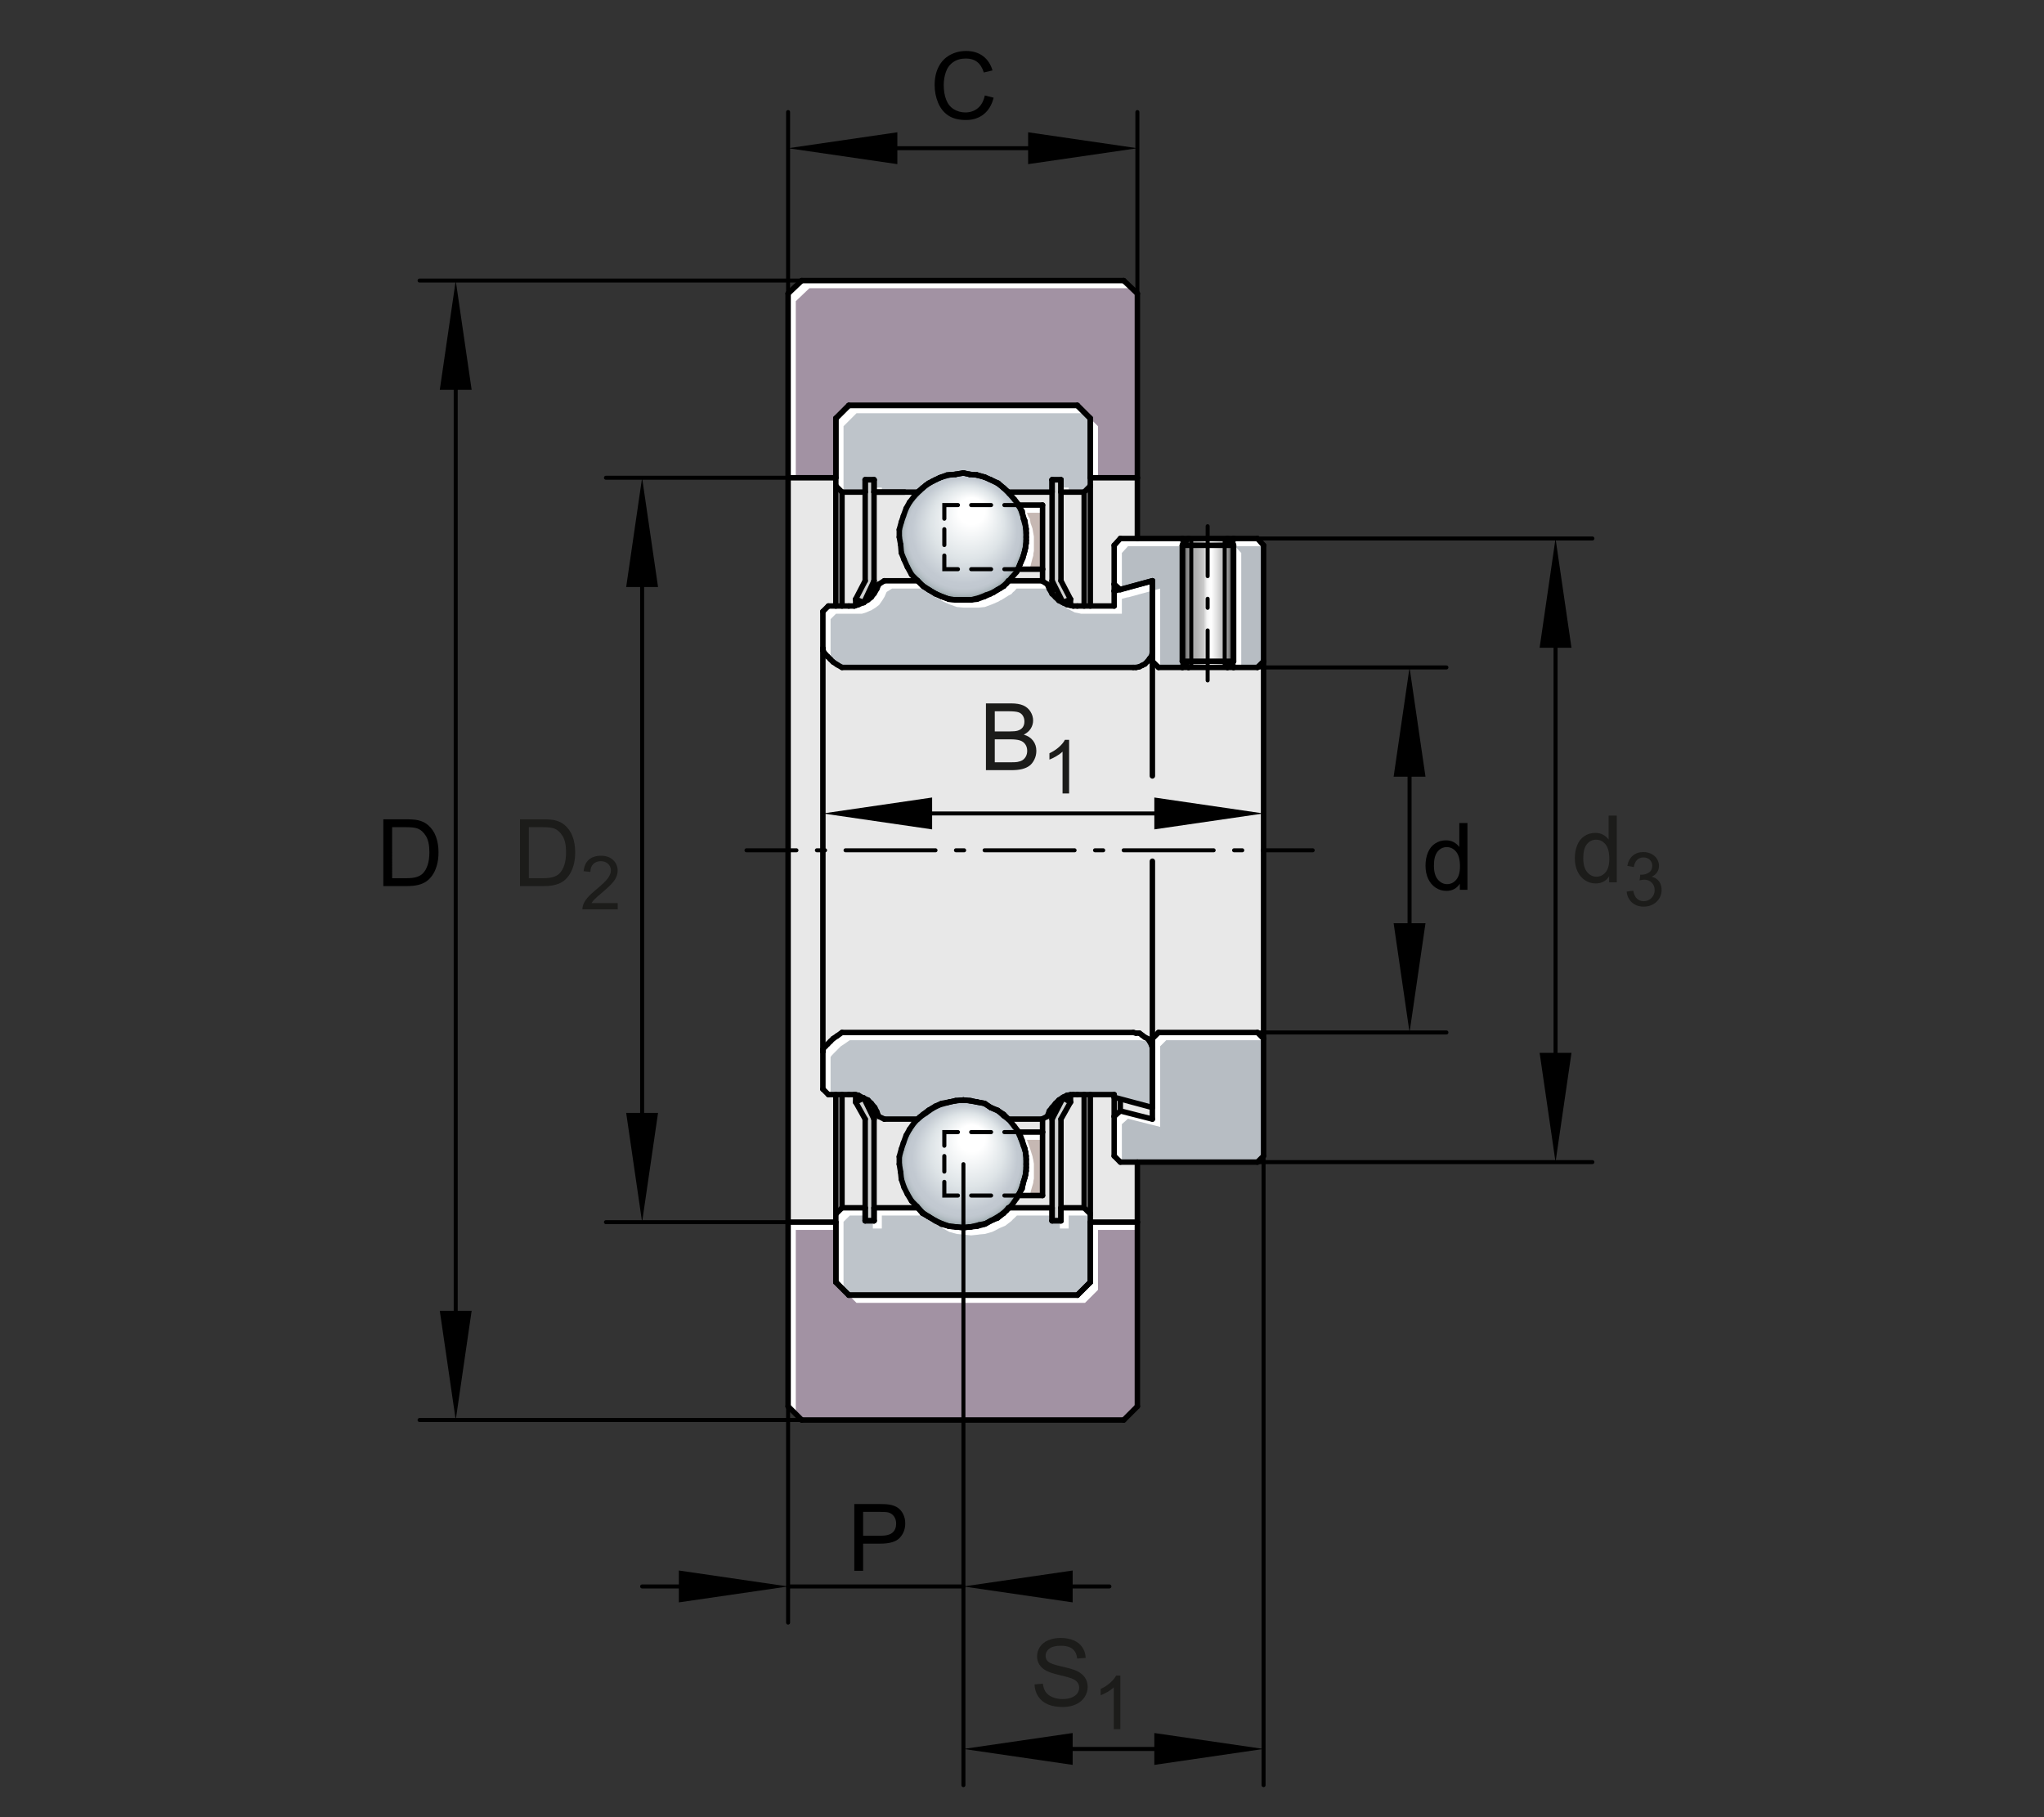 <?xml version="1.0" encoding="utf-8"?>
<!-- Generator: Adobe Illustrator 23.0.1, SVG Export Plug-In . SVG Version: 6.00 Build 0)  -->
<svg version="1.1" xmlns="http://www.w3.org/2000/svg" xmlns:xlink="http://www.w3.org/1999/xlink" x="0px" y="0px"
	 viewBox="0 0 637.795 566.929" style="enable-background:new 0 0 637.795 566.929;" xml:space="preserve">
<rect x="0" y="0" width="637.795" height="566.929" fill="#333333" stroke="none"/>
<style type="text/css">
	
		.Kontur_0_x002C_12_MZ_Anschl_AB_Lager{fill:none;stroke:#000000;stroke-width:0.34;stroke-linecap:round;stroke-linejoin:round;stroke-miterlimit:10;}
	
		._x0030__x002C_088{fill:none;stroke:#000000;stroke-width:0.25;stroke-linecap:round;stroke-linejoin:round;stroke-miterlimit:10.433;}
	
		._x0030__x002C_088_Pfeil_Li{fill:none;stroke:#000000;stroke-width:0.25;stroke-linecap:round;stroke-linejoin:round;stroke-miterlimit:10.433;}
	
		._x0030__x002C_088_Pfeile_LiRe{fill:none;stroke:#000000;stroke-width:0.25;stroke-linecap:round;stroke-linejoin:round;stroke-miterlimit:10.433;}
	.Hinweislinien_sw_0_x002C_12_x002F_0_x002C_35_Kreisziffer{fill:none;stroke:#FFFFFF;stroke-width:0.992;}
	.Lichtkanteneffekt_B{fill:none;}
	.st0{fill:none;}
	.st1{fill:#E8E8E8;}
	.st2{fill:#B7BDC3;}
	.st3{fill:#BEC4CA;}
	.st4{fill:#D0D2D2;}
	.st5{fill:url(#SVGID_1_);}
	.st6{fill-rule:evenodd;clip-rule:evenodd;fill:url(#SVGID_2_);}
	.st7{fill:#C6B8B3;}
	.st8{fill-rule:evenodd;clip-rule:evenodd;fill:url(#SVGID_3_);}
	.st9{fill-rule:evenodd;clip-rule:evenodd;fill:#A292A3;}
	.st10{fill:#FFFFFF;}
	.st11{fill:none;stroke:#000000;stroke-width:1.701;stroke-linecap:round;stroke-linejoin:round;stroke-miterlimit:10;}
	.st12{fill:none;stroke:#000000;stroke-width:1.25;stroke-linecap:round;stroke-linejoin:round;}
	.st13{fill:none;stroke:#000000;stroke-width:1.25;stroke-linecap:round;stroke-linejoin:round;stroke-dasharray:2.553,6.381;}
	
		.st14{fill:none;stroke:#000000;stroke-width:1.25;stroke-linecap:round;stroke-linejoin:round;stroke-dasharray:28.078,6.381,2.553,6.381;}
	.st15{fill:none;stroke:#000000;stroke-width:1.276;stroke-linecap:round;stroke-miterlimit:10;}
	.st16{fill:none;stroke:#000000;stroke-width:1.276;stroke-linecap:round;stroke-miterlimit:10;stroke-dasharray:6.206,4.138;}
	.st17{fill:none;stroke:#000000;stroke-width:1.276;stroke-linecap:round;stroke-miterlimit:10;stroke-dasharray:4.931,3.287;}
	.st18{fill:none;stroke:#000000;stroke-width:1.25;stroke-linecap:round;stroke-linejoin:round;stroke-miterlimit:10.433;}
	.st19{fill:none;stroke:#000000;stroke-width:1.25;stroke-linecap:round;stroke-linejoin:round;stroke-dasharray:2.821,7.054;}
	.st20{fill:none;stroke:#000000;stroke-width:1.276;stroke-linecap:round;stroke-miterlimit:10;stroke-dasharray:4.837,3.225;}
	.st21{fill:#1C1C1A;}
</style>
<g id="rahmen">
	<rect id="Rahmen_x5F_transp_1_" class="st0" width="637.795" height="566.929"/>
</g>
<g id="diagramm_x5F_hintergrund">
</g>
<g id="fuellungen">
	<path class="st1" d="M251.853,87.534c0,0-5.634,0.938-5.869,5.867c-0.232,4.929-0.232,343.787-0.232,343.787
		s-0.236,6.101,7.273,6.101c7.51,0,95.511,0.236,95.511,0.236s6.572-1.878,6.335-6.806c-0.234-4.927,0-73.449,0-73.449l35.2-0.704
		c0,0,4.461,0.232,4.223-5.869c-0.234-6.101,0.237-184.917,0.237-184.917s-0.706-4.668-5.164-4.224h-33.794l-0.703-73.218
		c0,0,0.237-7.038-7.273-7.509L251.853,87.534z"/>
	<polygon class="st2" points="394.3,324.012 394.3,360.662 392.35,362.562 349.55,362.562 347.65,360.662 347.65,348.312 
		349.55,346.612 359.6,349.162 359.6,324.012 361.5,322.112 392.35,322.112 	"/>
	<polygon class="st3" points="359.6,181.212 359.6,203.312 359.35,204.612 358.75,205.462 358.1,206.312 357.25,207.162 
		356.4,207.612 355.55,208.012 354.449,208.212 262.75,208.212 261.25,207.362 259.95,206.512 259.1,205.662 258.249,204.812 
		257.599,204.162 256.999,203.312 256.75,202.912 256.75,190.762 258.45,189.062 266.55,189.062 267.85,188.662 269.35,188.012 
		269.4,187.962 269.449,187.962 269.55,188.012 269.65,187.862 270.8,187.162 271.9,186.312 272.75,185.112 272.949,184.812 
		273.6,183.762 274.25,182.262 275.95,181.212 286.349,181.212 287.85,182.712 288.05,182.912 289.75,183.962 291.9,185.262 
		293.8,186.112 296.15,186.962 298.3,187.162 302.949,187.162 304.9,186.962 307.2,186.112 309.149,185.262 309.7,184.912 
		310,184.812 312.1,183.512 312.15,183.462 313.199,182.912 313.7,182.312 314.05,182.062 314.799,181.212 325.099,181.212 
		325.25,181.312 326.8,182.262 327.45,183.762 328.3,185.262 329.35,186.312 330.399,187.362 331.699,188.012 332.949,188.662 
		334.05,188.862 334.9,189.062 347.65,189.062 347.65,184.412 349.499,183.912 349.55,183.962 	"/>
	<polygon class="st3" points="359.6,327.012 359.6,345.512 347.65,342.312 347.65,341.462 334.9,341.462 334.05,341.562 
		332.949,341.712 331.699,342.312 330.399,343.162 329.35,344.262 328.3,345.512 327.45,346.612 326.8,348.312 325.25,349.062 
		325.099,349.162 314.65,349.162 313.199,347.662 311.25,346.362 309.149,345.512 307.2,344.262 304.9,343.812 302.949,343.412 
		300.6,343.162 298.3,343.412 298.05,343.412 297.35,343.562 296.15,343.812 293.8,344.262 291.9,345.112 289.75,346.362 
		288.05,347.662 287.4,348.262 286.999,348.512 286.349,349.162 275.95,349.162 274.25,348.312 273.6,346.812 272.949,345.512 
		271.9,344.262 270.8,343.162 269.6,342.662 269.55,342.562 269.449,342.612 269.35,342.562 267.85,341.712 266.999,341.562 
		266.55,341.462 258.45,341.462 256.75,339.762 256.75,327.412 256.999,327.012 257.599,326.362 258.249,325.712 259.1,324.862 
		259.95,324.012 261.25,323.162 262.75,322.112 353.6,322.112 354.449,322.312 355.55,322.312 356.4,322.962 357.25,323.612 
		358.1,324.012 358.75,324.862 359.35,326.162 	"/>
	<polygon class="st4" points="334.05,343.812 331.049,349.162 331.049,380.862 328.3,380.862 328.3,349.162 331.699,342.562 	"/>
	<polygon class="st4" points="272.75,149.712 272.75,181.212 269.65,187.862 269.449,187.962 269.4,187.962 266.999,186.962 
		269.95,181.212 269.95,149.712 	"/>
	<linearGradient id="SVGID_1_" gradientUnits="userSpaceOnUse" x1="368.95" y1="188.112" x2="384.9" y2="188.112">
		<stop  offset="0" style="stop-color:#4D4D4D"/>
		<stop  offset="0.14" style="stop-color:#A6A6A6"/>
		<stop  offset="0.264" style="stop-color:#B0B0B0"/>
		<stop  offset="0.416" style="stop-color:#C9C9C9"/>
		<stop  offset="0.436" style="stop-color:#D9D9D9"/>
		<stop  offset="0.472" style="stop-color:#EFEFEF"/>
		<stop  offset="0.494" style="stop-color:#F7F7F7"/>
		<stop  offset="0.562" style="stop-color:#FFFFFF"/>
		<stop  offset="0.668" style="stop-color:#E3E3E3"/>
		<stop  offset="0.882" style="stop-color:#9E9E9E"/>
		<stop  offset="0.966" style="stop-color:#4D4D4D"/>
	</linearGradient>
	<polygon class="st5" points="384.9,170.112 384.9,206.312 383,208.212 370.85,208.212 368.95,206.312 368.95,170.112 
		370.85,168.012 383,168.012 383.65,168.712 383.65,168.762 	"/>
	<polygon class="st2" points="394.3,170.112 394.3,206.312 392.35,208.212 383,208.212 384.9,206.312 384.9,170.112 383.65,168.762 
		383.65,168.712 383,168.012 392.35,168.012 	"/>
	<polygon class="st2" points="368.95,206.312 370.85,208.212 361.5,208.212 359.6,206.312 359.6,181.212 349.499,183.912 
		347.65,182.262 347.65,170.112 349.55,168.012 370.85,168.012 368.95,170.112 	"/>
	<polygon class="st4" points="272.75,349.162 272.75,380.862 269.95,380.862 269.95,349.162 266.999,343.812 269.449,342.612 
		269.6,342.662 	"/>
	<polygon class="st3" points="340.2,130.562 340.2,151.612 338.3,153.512 331.049,153.512 331.049,149.712 328.3,149.712 
		328.3,153.512 314.65,153.512 313.199,152.262 311.45,150.762 309.149,149.712 307.2,148.862 304.9,148.212 302.55,148.012 
		300.6,147.562 298.05,148.012 296.45,148.162 295.5,148.212 293.15,149.062 291.9,149.712 291.049,150.112 290.9,150.212 
		289.75,150.762 289,151.362 288.9,151.412 288.7,151.612 287.85,152.262 286.349,153.512 272.75,153.512 272.75,149.712 
		269.95,149.712 269.95,153.512 262.75,153.512 260.8,151.612 260.8,130.562 264.85,126.512 336.15,126.512 	"/>
	<radialGradient id="SVGID_2_" cx="300.4" cy="167.362" r="19.8" fx="303.964" fy="157.326" gradientUnits="userSpaceOnUse">
		<stop  offset="0.21" style="stop-color:#FFFFFF"/>
		<stop  offset="0.58" style="stop-color:#DEE4E7"/>
		<stop  offset="0.83" style="stop-color:#C2C9D1"/>
		<stop  offset="0.882" style="stop-color:#C1C8D0"/>
		<stop  offset="0.914" style="stop-color:#BBC3CA"/>
		<stop  offset="0.941" style="stop-color:#B1BBC1"/>
		<stop  offset="0.965" style="stop-color:#A3AFB3"/>
		<stop  offset="0.987" style="stop-color:#919FA1"/>
		<stop  offset="1" style="stop-color:#829292"/>
	</radialGradient>
	<polygon class="st6" points="320.2,166.312 320.2,168.662 320.05,170.212 319.75,171.812 319.35,173.312 318.5,175.462 
		317.899,176.962 317.2,178.412 315.749,180.112 314.799,181.212 314.65,181.212 313.7,182.312 312.15,183.462 312.1,183.512 
		311.25,183.962 309.7,184.912 307.65,185.662 305.5,186.512 302.949,187.162 298.3,187.162 296.15,186.962 293.8,186.112 
		291.9,185.262 289.75,183.962 287.85,182.712 286.349,181.212 286.15,180.962 284.449,179.262 283.15,176.962 282.1,174.612 
		281.25,172.462 281.049,169.912 280.6,167.562 280.6,165.212 281.25,162.912 281.9,160.962 282.75,158.612 283.8,156.712 
		285.3,154.812 286.999,153.112 288.7,151.612 288.9,151.412 289,151.362 290.9,150.212 291.049,150.112 291.9,149.712 
		293.8,148.862 296.15,148.212 296.45,148.162 298.05,148.012 298.3,148.012 300.6,147.562 302.55,148.012 304.9,148.212 
		307.2,148.862 309.149,149.712 311.25,150.762 313.199,152.262 314.9,153.962 316.6,155.862 317.949,157.562 317.65,157.562 
		318.45,158.712 318.95,160.112 319.149,160.762 319.35,161.812 320,164.162 	"/>
	<polygon class="st7" points="325.3,157.562 325.3,177.562 317.65,177.562 317.899,176.962 318.3,176.112 319.149,174.162 
		319.35,173.312 319.75,171.812 320,170.962 320.05,170.212 320.2,169.512 320.2,165.012 319.75,162.462 319.149,160.762 
		318.95,159.462 318.45,158.712 318.1,157.762 317.949,157.562 	"/>
	<polygon class="st4" points="334.05,186.962 331.699,188.012 328.3,181.262 328.3,149.712 331.049,149.712 331.049,181.212 	"/>
	
		<radialGradient id="SVGID_3_" cx="300.4" cy="363.087" r="19.863" fx="303.975" fy="353.019" gradientUnits="userSpaceOnUse">
		<stop  offset="0.21" style="stop-color:#FFFFFF"/>
		<stop  offset="0.58" style="stop-color:#DEE4E7"/>
		<stop  offset="0.83" style="stop-color:#C2C9D1"/>
		<stop  offset="0.882" style="stop-color:#C1C8D0"/>
		<stop  offset="0.914" style="stop-color:#BBC3CA"/>
		<stop  offset="0.941" style="stop-color:#B1BBC1"/>
		<stop  offset="0.965" style="stop-color:#A3AFB3"/>
		<stop  offset="0.987" style="stop-color:#919FA1"/>
		<stop  offset="1" style="stop-color:#829292"/>
	</radialGradient>
	<polygon class="st8" points="320.2,361.262 320.2,364.262 320.05,366.012 319.799,367.312 319.75,367.462 319.35,368.712 
		319.25,369.162 319.149,369.562 318.3,371.912 317.65,372.962 317.7,372.962 317.2,373.862 315.749,375.962 314.9,376.812 
		314.65,376.812 313.7,377.962 312.1,379.162 310,380.462 309.55,380.712 309.149,380.862 307.55,381.712 307.5,381.762 
		305.5,382.162 303.199,382.712 302.55,382.762 300.6,383.012 298.3,382.762 296.15,382.562 293.8,381.712 291.9,380.862 
		289.75,379.562 287.85,378.312 286.15,376.412 284.449,374.712 283.15,372.562 282.1,370.412 281.25,367.862 281.049,365.762 
		280.6,363.212 280.6,360.862 281.25,358.512 281.9,356.612 282.75,354.262 283.8,352.362 285.3,350.212 286.349,349.162 
		287.4,348.262 288.9,347.212 291.049,345.762 293.15,344.662 295.5,344.062 297.35,343.562 298.3,343.412 300.6,343.162 
		302.55,343.412 304.9,343.812 307.2,344.262 309.149,345.512 311.45,346.612 313.199,348.062 314.65,349.162 314.9,349.362 
		316.6,351.512 317.949,353.212 317.65,353.212 318.5,355.112 319.35,357.462 319.9,359.062 320,359.562 320.05,359.812 	"/>
	<polygon class="st7" points="325.3,353.212 325.3,372.962 317.7,372.962 318.3,371.912 318.95,370.862 319.25,369.162 
		319.75,367.462 319.799,367.312 320,366.612 320.05,366.012 320.2,365.312 320.2,360.662 320.05,359.812 320,359.562 320,359.362 
		319.9,359.062 319.75,358.312 318.95,355.762 318.1,353.412 317.949,353.212 	"/>
	<polygon class="st9" points="354.9,91.562 354.9,149.062 340.2,149.062 340.2,130.562 336.15,126.512 264.85,126.512 
		260.8,130.562 260.8,149.062 245.9,149.062 245.9,91.562 250.149,87.512 350.65,87.512 	"/>
	<polygon class="st3" points="340.2,378.762 340.2,400.012 336.15,404.062 264.85,404.062 260.8,400.012 260.8,378.762 
		262.75,376.812 269.95,376.812 269.95,380.862 272.75,380.862 272.75,376.812 286.349,376.812 287.85,378.512 289.75,379.562 
		291.9,380.862 293.8,381.912 296.15,382.562 298.3,382.762 300.6,383.012 302.949,382.762 303.199,382.712 304.9,382.562 
		307.2,381.912 307.5,381.762 307.55,381.712 307.65,381.712 309.55,380.712 311.25,380.012 313.199,378.512 313.7,377.962 
		314.05,377.662 314.9,376.812 328.3,376.812 328.3,380.862 331.049,380.862 331.049,376.812 338.3,376.812 	"/>
	<polygon class="st9" points="354.9,381.312 354.9,438.762 350.65,443.012 250.149,443.012 245.9,438.762 245.9,381.312 
		260.8,381.312 260.8,400.012 264.85,404.062 336.15,404.062 340.2,400.012 340.2,381.312 	"/>
</g>
<g id="lichtkanten">
	<g>
		<g>
			<polygon class="st10" points="350.059,350.722 351.959,349.022 362.009,351.572 362.009,326.422 363.909,324.522 394.3,324.522 
				394.3,324.012 392.35,322.112 361.5,322.112 359.6,324.012 359.6,349.162 349.55,346.612 347.65,348.312 347.65,360.662 
				349.55,362.562 350.059,362.562 			"/>
		</g>
	</g>
	<g>
		<g>
			<g>
				<polygon class="st10" points="330.709,187.672 331.759,188.722 332.809,189.772 334.109,190.422 335.359,191.072 
					336.459,191.272 337.309,191.471 350.059,191.471 350.059,186.822 351.909,186.322 351.959,186.372 359.6,184.281 
					359.6,181.212 349.55,183.962 349.499,183.912 347.65,184.412 347.65,189.062 334.9,189.062 334.05,188.862 332.949,188.662 
					331.699,188.012 330.587,187.456 				"/>
				<polygon class="st10" points="259.409,205.722 259.159,205.322 259.159,193.172 260.859,191.471 268.959,191.471 
					270.259,191.072 271.759,190.422 271.809,190.372 271.859,190.372 271.959,190.422 272.059,190.272 273.209,189.572 
					274.309,188.722 275.159,187.522 275.359,187.222 276.009,186.171 276.659,184.672 278.359,183.622 288.759,183.622 
					290.259,185.122 290.459,185.322 292.159,186.372 294.309,187.672 296.209,188.522 298.559,189.372 300.709,189.572 
					305.359,189.572 307.309,189.372 309.609,188.522 311.559,187.672 312.109,187.322 312.409,187.222 314.509,185.922 
					314.559,185.871 315.609,185.322 316.109,184.722 316.459,184.472 317.209,183.622 327.389,183.622 326.8,182.262 
					325.25,181.312 325.099,181.212 314.799,181.212 314.05,182.062 313.7,182.312 313.199,182.912 312.15,183.462 312.1,183.512 
					310,184.812 309.7,184.912 309.149,185.262 307.2,186.112 304.9,186.962 302.949,187.162 298.3,187.162 296.15,186.962 
					293.8,186.112 291.9,185.262 289.75,183.962 288.05,182.912 287.85,182.712 286.349,181.212 275.95,181.212 274.25,182.262 
					273.6,183.762 272.949,184.812 272.75,185.112 271.9,186.312 270.8,187.162 269.65,187.862 269.55,188.012 269.449,187.962 
					269.4,187.962 269.35,188.012 267.85,188.662 266.55,189.062 258.45,189.062 256.75,190.762 256.75,202.912 256.999,203.312 
					257.599,204.162 258.249,204.812 259.1,205.662 259.95,206.512 259.982,206.533 				"/>
			</g>
		</g>
	</g>
	<g>
		<g>
			<g>
				<polygon class="st10" points="259.159,329.822 259.409,329.422 260.009,328.772 260.659,328.122 261.509,327.272 
					262.359,326.422 263.659,325.572 265.159,324.522 356.009,324.522 356.859,324.722 357.959,324.722 358.809,325.372 
					359.081,325.579 358.75,324.862 358.1,324.012 357.25,323.612 356.4,322.962 355.55,322.312 354.449,322.312 353.6,322.112 
					262.75,322.112 261.25,323.162 259.95,324.012 259.1,324.862 258.249,325.712 257.599,326.362 256.999,327.012 256.75,327.412 
					256.75,339.762 258.45,341.462 259.159,341.462 				"/>
				<polygon class="st10" points="275.359,347.922 274.309,346.672 273.209,345.572 272.886,345.437 272.949,345.512 273.6,346.812 
					274.25,348.312 275.95,349.162 275.979,349.162 				"/>
			</g>
		</g>
	</g>
	<g>
		<g>
			<polygon class="st10" points="383,208.212 387.309,208.212 387.309,172.522 386.059,171.171 386.059,171.122 385.409,170.422 
				394.3,170.422 394.3,170.112 392.35,168.012 383,168.012 383.65,168.712 383.65,168.762 384.9,170.112 384.9,206.312 			"/>
		</g>
	</g>
	<g>
		<g>
			<g>
				<polygon class="st10" points="350.059,172.522 351.959,170.422 368.95,170.422 368.95,170.112 370.85,168.012 349.55,168.012 
					347.65,170.112 347.65,182.262 349.499,183.912 350.059,183.763 				"/>
				<polygon class="st10" points="362.009,183.622 359.6,184.266 359.6,206.312 361.5,208.212 362.009,208.212 				"/>
			</g>
		</g>
	</g>
	<g>
		<g>
			<g>
				<rect x="272.75" y="152.121" class="st10" width="2.409" height="1.391"/>
				<polygon class="st10" points="263.209,132.972 267.259,128.922 338.559,128.922 336.15,126.512 264.85,126.512 260.8,130.562 
					260.8,151.612 262.75,153.512 263.209,153.512 				"/>
				<rect x="331.049" y="152.121" class="st10" width="2.409" height="1.391"/>
			</g>
		</g>
	</g>
	<g>
		<g>
			<polygon class="st10" points="321.559,176.572 321.759,175.722 322.159,174.222 322.409,173.371 322.459,172.622 
				322.609,171.922 322.609,167.421 322.159,164.872 321.559,163.172 321.359,161.872 320.859,161.122 320.509,160.172 
				320.359,159.972 325.3,159.972 325.3,157.562 317.949,157.562 318.1,157.762 318.45,158.712 318.95,159.462 319.149,160.762 
				319.75,162.462 320.2,165.012 320.2,169.512 320.05,170.212 320,170.962 319.75,171.812 319.35,173.312 319.149,174.162 
				318.3,176.112 317.899,176.962 317.65,177.562 321.127,177.562 			"/>
		</g>
	</g>
	<g>
		<g>
			<polygon class="st10" points="320.05,366.012 320,366.612 319.799,367.312 319.75,367.462 319.25,369.162 318.95,370.862 
				318.3,371.912 317.7,372.962 321.414,372.962 321.659,371.572 322.159,369.872 322.209,369.722 322.409,369.022 322.459,368.422 
				322.609,367.721 322.609,363.072 322.459,362.222 322.409,361.972 322.409,361.772 322.309,361.471 322.159,360.722 
				321.359,358.172 320.509,355.822 320.359,355.622 325.3,355.622 325.3,353.212 317.949,353.212 318.1,353.412 318.95,355.762 
				319.75,358.312 319.9,359.062 320,359.362 320,359.562 320.05,359.812 320.2,360.662 320.2,365.312 			"/>
		</g>
	</g>
	<g>
		<g>
			<g>
				<polygon class="st10" points="330.709,383.272 333.459,383.272 333.459,379.222 340.2,379.222 340.2,378.762 338.3,376.812 
					331.049,376.812 331.049,380.862 330.709,380.862 				"/>
				<polygon class="st10" points="265.159,379.222 269.95,379.222 269.95,376.812 262.75,376.812 260.8,378.762 260.8,400.012 
					263.209,402.421 263.209,381.171 				"/>
				<polygon class="st10" points="272.359,383.272 275.159,383.272 275.159,379.222 288.759,379.222 290.259,380.922 
					292.159,381.972 294.309,383.272 296.209,384.322 298.559,384.972 300.709,385.172 303.009,385.422 305.359,385.172 
					305.609,385.122 307.309,384.972 309.609,384.322 309.909,384.172 309.959,384.122 310.059,384.122 311.959,383.122 
					313.659,382.421 315.609,380.922 316.109,380.372 316.459,380.072 317.309,379.222 328.3,379.222 328.3,376.812 314.9,376.812 
					314.05,377.662 313.7,377.962 313.199,378.512 311.25,380.012 309.55,380.712 307.65,381.712 307.55,381.712 307.5,381.762 
					307.2,381.912 304.9,382.562 303.199,382.712 302.949,382.762 300.6,383.012 298.3,382.762 296.15,382.562 293.8,381.912 
					291.9,380.862 289.75,379.562 287.85,378.512 286.349,376.812 272.75,376.812 272.75,380.862 272.359,380.862 				"/>
			</g>
		</g>
	</g>
	<g>
		<g>
			<g>
				<polygon class="st10" points="338.559,406.471 342.609,402.421 342.609,383.722 354.9,383.722 354.9,381.312 340.2,381.312 
					340.2,400.012 336.15,404.062 264.85,404.062 267.259,406.471 				"/>
				<polygon class="st10" points="248.309,441.171 248.309,383.722 260.8,383.722 260.8,381.312 245.9,381.312 245.9,438.762 
					250.15,443.012 250.15,443.012 				"/>
			</g>
		</g>
	</g>
	<g>
		<g>
			<g>
				<polygon class="st10" points="248.309,93.971 252.559,89.921 353.059,89.921 354.9,91.675 354.9,91.562 350.65,87.512 
					250.15,87.512 245.9,91.562 245.9,149.062 248.309,149.062 				"/>
				<polygon class="st10" points="342.609,132.972 340.2,130.562 340.2,149.062 342.609,149.062 				"/>
			</g>
		</g>
	</g>
</g>
<g id="konturen">
	<line class="st11" x1="334.04" y1="186.941" x2="331.057" y2="181.196"/>
	<line class="st11" x1="331.057" y1="181.196" x2="331.057" y2="149.69"/>
	<line class="st11" x1="331.057" y1="149.69" x2="328.288" y2="149.69"/>
	<line class="st11" x1="328.288" y1="149.69" x2="328.288" y2="181.196"/>
	<line class="st11" x1="328.288" y1="181.196" x2="331.697" y2="188.005"/>
	<line class="st11" x1="331.697" y1="188.005" x2="334.04" y2="186.941"/>
	<line class="st11" x1="266.987" y1="343.823" x2="269.966" y2="349.143"/>
	<line class="st11" x1="269.966" y1="349.143" x2="269.966" y2="380.864"/>
	<line class="st11" x1="269.966" y1="380.864" x2="272.729" y2="380.864"/>
	<line class="st11" x1="272.729" y1="380.864" x2="272.729" y2="349.143"/>
	<line class="st11" x1="272.729" y1="349.143" x2="269.538" y2="342.546"/>
	<line class="st11" x1="269.538" y1="342.546" x2="266.987" y2="343.823"/>
	<line class="st11" x1="334.04" y1="343.823" x2="331.057" y2="349.143"/>
	<line class="st11" x1="331.057" y1="349.143" x2="331.057" y2="380.864"/>
	<line class="st11" x1="331.057" y1="380.864" x2="328.288" y2="380.864"/>
	<line class="st11" x1="328.288" y1="380.864" x2="328.288" y2="349.143"/>
	<line class="st11" x1="328.288" y1="349.143" x2="331.697" y2="342.546"/>
	<line class="st11" x1="331.697" y1="342.546" x2="334.04" y2="343.823"/>
	<line class="st11" x1="266.987" y1="186.941" x2="269.966" y2="181.196"/>
	<line class="st11" x1="269.966" y1="181.196" x2="269.966" y2="149.69"/>
	<line class="st11" x1="269.966" y1="149.69" x2="272.729" y2="149.69"/>
	<line class="st11" x1="272.729" y1="149.69" x2="272.729" y2="181.196"/>
	<line class="st11" x1="272.729" y1="181.196" x2="269.538" y2="188.005"/>
	<line class="st11" x1="269.538" y1="188.005" x2="266.987" y2="186.941"/>
	<line class="st11" x1="317.644" y1="157.566" x2="325.31" y2="157.566"/>
	<line class="st11" x1="325.31" y1="157.566" x2="325.31" y2="177.576"/>
	<line class="st11" x1="325.31" y1="177.576" x2="317.644" y2="177.576"/>
	<line class="st11" x1="317.644" y1="177.576" x2="318.496" y2="175.449"/>
	<line class="st11" x1="318.496" y1="175.449" x2="319.35" y2="173.318"/>
	<line class="st11" x1="319.35" y1="173.318" x2="319.988" y2="170.977"/>
	<line class="st11" x1="319.988" y1="170.977" x2="320.203" y2="168.635"/>
	<line class="st11" x1="320.203" y1="168.635" x2="320.203" y2="166.294"/>
	<line class="st11" x1="320.203" y1="166.294" x2="319.988" y2="164.163"/>
	<line class="st11" x1="319.988" y1="164.163" x2="319.35" y2="161.826"/>
	<line class="st11" x1="319.35" y1="161.826" x2="318.926" y2="159.482"/>
	<line class="st11" x1="318.926" y1="159.482" x2="317.644" y2="157.566"/>
	<line class="st11" x1="317.644" y1="372.983" x2="325.31" y2="372.983"/>
	<line class="st11" x1="325.31" y1="372.983" x2="325.31" y2="353.193"/>
	<line class="st11" x1="325.31" y1="353.193" x2="317.644" y2="353.193"/>
	<line class="st11" x1="317.644" y1="353.193" x2="318.496" y2="355.104"/>
	<line class="st11" x1="318.496" y1="355.104" x2="319.35" y2="357.446"/>
	<line class="st11" x1="319.35" y1="357.446" x2="319.988" y2="359.363"/>
	<line class="st11" x1="319.988" y1="359.363" x2="320.203" y2="361.702"/>
	<line class="st11" x1="320.203" y1="361.702" x2="320.203" y2="364.26"/>
	<line class="st11" x1="320.203" y1="364.26" x2="319.988" y2="366.599"/>
	<line class="st11" x1="319.988" y1="366.599" x2="319.35" y2="368.728"/>
	<line class="st11" x1="319.35" y1="368.728" x2="318.926" y2="370.859"/>
	<line class="st11" x1="318.926" y1="370.859" x2="317.644" y2="372.983"/>
	<line class="st11" x1="325.31" y1="353.193" x2="325.31" y2="349.143"/>
	<line class="st11" x1="325.31" y1="177.576" x2="325.31" y2="181.196"/>
	<line class="st11" x1="266.987" y1="343.823" x2="266.987" y2="341.482"/>
	<line class="st11" x1="334.04" y1="343.823" x2="334.04" y2="341.482"/>
	<line class="st11" x1="328.288" y1="349.143" x2="328.288" y2="345.527"/>
	<line class="st11" x1="272.729" y1="349.143" x2="272.729" y2="345.527"/>
	<line class="st11" x1="334.04" y1="186.941" x2="334.04" y2="188.86"/>
	<line class="st11" x1="266.987" y1="186.941" x2="266.987" y2="188.86"/>
	<line class="st11" x1="272.729" y1="181.196" x2="272.729" y2="185.239"/>
	<line class="st11" x1="328.288" y1="181.196" x2="328.288" y2="185.239"/>
	<line class="st11" x1="392.363" y1="362.556" x2="394.277" y2="360.642"/>
	<line class="st11" x1="394.277" y1="360.642" x2="394.277" y2="324.028"/>
	<line class="st11" x1="394.277" y1="324.028" x2="392.363" y2="322.109"/>
	<line class="st11" x1="392.363" y1="322.109" x2="361.496" y2="322.109"/>
	<line class="st11" x1="361.496" y1="322.109" x2="359.582" y2="324.028"/>
	<line class="st11" x1="359.582" y1="324.028" x2="359.582" y2="349.143"/>
	<line class="st11" x1="359.582" y1="349.143" x2="349.573" y2="346.591"/>
	<line class="st11" x1="349.573" y1="346.591" x2="347.661" y2="348.296"/>
	<line class="st11" x1="347.661" y1="348.296" x2="347.661" y2="360.642"/>
	<line class="st11" x1="347.661" y1="360.642" x2="349.573" y2="362.556"/>
	<line class="st11" x1="349.573" y1="362.556" x2="392.363" y2="362.556"/>
	<line class="st11" x1="368.945" y1="167.996" x2="370.015" y2="168.845"/>
	<line class="st11" x1="370.015" y1="168.845" x2="368.945" y2="170.129"/>
	<line class="st11" x1="368.945" y1="170.129" x2="368.945" y2="206.311"/>
	<line class="st11" x1="368.945" y1="206.311" x2="370.015" y2="207.59"/>
	<line class="st11" x1="370.015" y1="207.59" x2="368.945" y2="208.23"/>
	<line class="st11" x1="368.945" y1="208.23" x2="361.496" y2="208.23"/>
	<line class="st11" x1="361.496" y1="208.23" x2="359.582" y2="206.311"/>
	<line class="st11" x1="359.582" y1="206.311" x2="359.582" y2="181.196"/>
	<line class="st11" x1="359.582" y1="181.196" x2="349.573" y2="183.962"/>
	<line class="st11" x1="349.573" y1="183.962" x2="347.661" y2="182.258"/>
	<line class="st11" x1="347.661" y1="182.258" x2="347.661" y2="170.129"/>
	<line class="st11" x1="347.661" y1="170.129" x2="349.573" y2="167.996"/>
	<line class="st11" x1="349.573" y1="167.996" x2="368.945" y2="167.996"/>
	<line class="st11" x1="384.91" y1="167.996" x2="383.425" y2="168.845"/>
	<line class="st11" x1="383.425" y1="168.845" x2="384.91" y2="170.129"/>
	<line class="st11" x1="384.91" y1="170.129" x2="384.91" y2="206.311"/>
	<line class="st11" x1="384.91" y1="206.311" x2="383.425" y2="207.59"/>
	<line class="st11" x1="383.425" y1="207.59" x2="384.91" y2="208.23"/>
	<line class="st11" x1="384.91" y1="208.23" x2="392.363" y2="208.23"/>
	<line class="st11" x1="392.363" y1="208.23" x2="394.277" y2="206.311"/>
	<line class="st11" x1="394.277" y1="206.311" x2="394.277" y2="170.129"/>
	<line class="st11" x1="394.277" y1="170.129" x2="392.363" y2="167.996"/>
	<line class="st11" x1="392.363" y1="167.996" x2="384.91" y2="167.996"/>
	<line class="st11" x1="359.582" y1="181.196" x2="347.661" y2="184.387"/>
	<line class="st11" x1="347.661" y1="184.387" x2="347.661" y2="189.067"/>
	<line class="st11" x1="347.661" y1="189.067" x2="336.167" y2="189.067"/>
	<line class="st11" x1="336.167" y1="189.067" x2="334.892" y2="189.067"/>
	<line class="st11" x1="334.892" y1="189.067" x2="332.971" y2="188.645"/>
	<line class="st11" x1="332.971" y1="188.645" x2="331.697" y2="188.005"/>
	<line class="st11" x1="331.697" y1="188.005" x2="330.417" y2="187.368"/>
	<line class="st11" x1="330.417" y1="187.368" x2="329.355" y2="186.304"/>
	<line class="st11" x1="329.355" y1="186.304" x2="328.288" y2="185.239"/>
	<line class="st11" x1="328.288" y1="185.239" x2="327.436" y2="183.748"/>
	<line class="st11" x1="327.436" y1="183.748" x2="326.799" y2="182.258"/>
	<line class="st11" x1="326.799" y1="182.258" x2="325.098" y2="181.196"/>
	<line class="st11" x1="325.098" y1="181.196" x2="314.668" y2="181.196"/>
	<line class="st11" x1="314.668" y1="181.196" x2="313.179" y2="182.896"/>
	<line class="st11" x1="313.179" y1="182.896" x2="311.262" y2="183.962"/>
	<line class="st11" x1="311.262" y1="183.962" x2="309.133" y2="185.239"/>
	<line class="st11" x1="309.133" y1="185.239" x2="307.214" y2="186.094"/>
	<line class="st11" x1="307.214" y1="186.094" x2="304.875" y2="186.941"/>
	<line class="st11" x1="304.875" y1="186.941" x2="302.959" y2="187.156"/>
	<line class="st11" x1="302.959" y1="187.156" x2="300.618" y2="187.156"/>
	<line class="st11" x1="300.618" y1="187.156" x2="298.274" y2="187.156"/>
	<line class="st11" x1="298.274" y1="187.156" x2="296.145" y2="186.941"/>
	<line class="st11" x1="296.145" y1="186.941" x2="293.806" y2="186.094"/>
	<line class="st11" x1="293.806" y1="186.094" x2="291.892" y2="185.239"/>
	<line class="st11" x1="291.892" y1="185.239" x2="289.763" y2="183.962"/>
	<line class="st11" x1="289.763" y1="183.962" x2="288.057" y2="182.896"/>
	<line class="st11" x1="288.057" y1="182.896" x2="286.357" y2="181.196"/>
	<line class="st11" x1="286.357" y1="181.196" x2="275.925" y2="181.196"/>
	<line class="st11" x1="275.925" y1="181.196" x2="274.224" y2="182.258"/>
	<line class="st11" x1="274.224" y1="182.258" x2="273.584" y2="183.748"/>
	<line class="st11" x1="273.584" y1="183.748" x2="272.947" y2="184.812"/>
	<line class="st11" x1="272.947" y1="184.812" x2="271.88" y2="186.304"/>
	<line class="st11" x1="271.88" y1="186.304" x2="270.815" y2="187.156"/>
	<line class="st11" x1="270.815" y1="187.156" x2="269.326" y2="188.005"/>
	<line class="st11" x1="269.326" y1="188.005" x2="267.834" y2="188.645"/>
	<line class="st11" x1="267.834" y1="188.645" x2="266.558" y2="189.067"/>
	<line class="st11" x1="266.558" y1="189.067" x2="264.856" y2="189.067"/>
	<line class="st11" x1="264.856" y1="189.067" x2="258.472" y2="189.067"/>
	<line class="st11" x1="258.472" y1="189.067" x2="256.765" y2="190.774"/>
	<line class="st11" x1="256.765" y1="190.774" x2="256.765" y2="202.268"/>
	<line class="st11" x1="256.765" y1="202.268" x2="256.765" y2="202.905"/>
	<line class="st11" x1="256.765" y1="202.905" x2="256.98" y2="203.333"/>
	<line class="st11" x1="256.98" y1="203.333" x2="257.62" y2="204.182"/>
	<line class="st11" x1="257.62" y1="204.182" x2="258.257" y2="204.824"/>
	<line class="st11" x1="258.257" y1="204.824" x2="259.109" y2="205.671"/>
	<line class="st11" x1="259.109" y1="205.671" x2="259.961" y2="206.526"/>
	<line class="st11" x1="259.961" y1="206.526" x2="261.238" y2="207.378"/>
	<line class="st11" x1="261.238" y1="207.378" x2="262.729" y2="208.23"/>
	<line class="st11" x1="262.729" y1="208.23" x2="353.623" y2="208.23"/>
	<line class="st11" x1="353.623" y1="208.23" x2="354.47" y2="208.23"/>
	<line class="st11" x1="354.47" y1="208.23" x2="355.539" y2="208.015"/>
	<line class="st11" x1="355.539" y1="208.015" x2="356.389" y2="207.59"/>
	<line class="st11" x1="356.389" y1="207.59" x2="357.239" y2="207.166"/>
	<line class="st11" x1="357.239" y1="207.166" x2="358.091" y2="206.311"/>
	<line class="st11" x1="358.091" y1="206.311" x2="358.728" y2="205.461"/>
	<line class="st11" x1="358.728" y1="205.461" x2="359.365" y2="204.609"/>
	<line class="st11" x1="359.365" y1="204.609" x2="359.582" y2="203.333"/>
	<line class="st11" x1="359.582" y1="203.333" x2="359.582" y2="202.268"/>
	<line class="st11" x1="359.582" y1="202.268" x2="359.582" y2="181.196"/>
	<line class="st11" x1="359.582" y1="345.527" x2="347.661" y2="342.332"/>
	<line class="st11" x1="347.661" y1="342.332" x2="347.661" y2="341.482"/>
	<line class="st11" x1="347.661" y1="341.482" x2="336.167" y2="341.482"/>
	<line class="st11" x1="336.167" y1="341.482" x2="334.892" y2="341.482"/>
	<line class="st11" x1="334.892" y1="341.482" x2="332.971" y2="341.691"/>
	<line class="st11" x1="332.971" y1="341.691" x2="331.697" y2="342.332"/>
	<line class="st11" x1="331.697" y1="342.332" x2="330.417" y2="343.184"/>
	<line class="st11" x1="330.417" y1="343.184" x2="329.355" y2="344.248"/>
	<line class="st11" x1="329.355" y1="344.248" x2="328.288" y2="345.527"/>
	<line class="st11" x1="328.288" y1="345.527" x2="327.436" y2="346.591"/>
	<line class="st11" x1="327.436" y1="346.591" x2="326.799" y2="348.296"/>
	<line class="st11" x1="326.799" y1="348.296" x2="325.098" y2="349.143"/>
	<line class="st11" x1="325.098" y1="349.143" x2="314.668" y2="349.143"/>
	<line class="st11" x1="314.668" y1="349.143" x2="313.179" y2="347.659"/>
	<line class="st11" x1="313.179" y1="347.659" x2="311.262" y2="346.375"/>
	<line class="st11" x1="311.262" y1="346.375" x2="309.133" y2="345.527"/>
	<line class="st11" x1="309.133" y1="345.527" x2="307.214" y2="344.248"/>
	<line class="st11" x1="307.214" y1="344.248" x2="304.875" y2="343.823"/>
	<line class="st11" x1="304.875" y1="343.823" x2="302.959" y2="343.398"/>
	<line class="st11" x1="302.959" y1="343.398" x2="300.618" y2="343.184"/>
	<line class="st11" x1="300.618" y1="343.184" x2="298.274" y2="343.398"/>
	<line class="st11" x1="298.274" y1="343.398" x2="296.145" y2="343.823"/>
	<line class="st11" x1="296.145" y1="343.823" x2="293.806" y2="344.248"/>
	<line class="st11" x1="293.806" y1="344.248" x2="291.892" y2="345.1"/>
	<line class="st11" x1="291.892" y1="345.1" x2="289.763" y2="346.375"/>
	<line class="st11" x1="289.763" y1="346.375" x2="288.057" y2="347.659"/>
	<line class="st11" x1="288.057" y1="347.659" x2="286.357" y2="349.143"/>
	<line class="st11" x1="286.357" y1="349.143" x2="275.925" y2="349.143"/>
	<line class="st11" x1="275.925" y1="349.143" x2="274.224" y2="348.296"/>
	<line class="st11" x1="274.224" y1="348.296" x2="273.584" y2="346.804"/>
	<line class="st11" x1="273.584" y1="346.804" x2="272.947" y2="345.527"/>
	<line class="st11" x1="272.947" y1="345.527" x2="271.88" y2="344.248"/>
	<line class="st11" x1="271.88" y1="344.248" x2="270.815" y2="343.184"/>
	<line class="st11" x1="270.815" y1="343.184" x2="269.326" y2="342.546"/>
	<line class="st11" x1="269.326" y1="342.546" x2="267.834" y2="341.691"/>
	<line class="st11" x1="267.834" y1="341.691" x2="266.558" y2="341.482"/>
	<line class="st11" x1="266.558" y1="341.482" x2="264.856" y2="341.482"/>
	<line class="st11" x1="264.856" y1="341.482" x2="258.472" y2="341.482"/>
	<line class="st11" x1="258.472" y1="341.482" x2="256.765" y2="339.78"/>
	<line class="st11" x1="256.765" y1="339.78" x2="256.765" y2="328.071"/>
	<line class="st11" x1="256.765" y1="328.071" x2="256.765" y2="327.434"/>
	<line class="st11" x1="256.765" y1="327.434" x2="256.98" y2="327.007"/>
	<line class="st11" x1="256.98" y1="327.007" x2="257.62" y2="326.367"/>
	<line class="st11" x1="257.62" y1="326.367" x2="258.257" y2="325.728"/>
	<line class="st11" x1="258.257" y1="325.728" x2="259.109" y2="324.876"/>
	<line class="st11" x1="259.109" y1="324.876" x2="259.961" y2="324.028"/>
	<line class="st11" x1="259.961" y1="324.028" x2="261.238" y2="323.176"/>
	<line class="st11" x1="261.238" y1="323.176" x2="262.729" y2="322.109"/>
	<line class="st11" x1="262.729" y1="322.109" x2="353.623" y2="322.109"/>
	<line class="st11" x1="353.623" y1="322.109" x2="354.47" y2="322.322"/>
	<line class="st11" x1="354.47" y1="322.322" x2="355.539" y2="322.322"/>
	<line class="st11" x1="355.539" y1="322.322" x2="356.389" y2="322.964"/>
	<line class="st11" x1="356.389" y1="322.964" x2="357.239" y2="323.601"/>
	<line class="st11" x1="357.239" y1="323.601" x2="358.091" y2="324.028"/>
	<line class="st11" x1="358.091" y1="324.028" x2="358.728" y2="324.876"/>
	<line class="st11" x1="358.728" y1="324.876" x2="359.365" y2="326.157"/>
	<line class="st11" x1="359.365" y1="326.157" x2="359.582" y2="327.007"/>
	<line class="st11" x1="359.582" y1="327.007" x2="359.582" y2="328.071"/>
	<line class="st11" x1="359.582" y1="328.071" x2="359.582" y2="345.527"/>
	<line class="st11" x1="282.309" y1="153.523" x2="272.729" y2="153.523"/>
	<line class="st11" x1="272.729" y1="153.523" x2="286.357" y2="153.523"/>
	<line class="st11" x1="286.357" y1="153.523" x2="287.844" y2="152.241"/>
	<line class="st11" x1="287.844" y1="152.241" x2="289.763" y2="150.754"/>
	<line class="st11" x1="289.763" y1="150.754" x2="291.892" y2="149.69"/>
	<line class="st11" x1="291.892" y1="149.69" x2="293.806" y2="148.84"/>
	<line class="st11" x1="293.806" y1="148.84" x2="296.145" y2="148.198"/>
	<line class="st11" x1="296.145" y1="148.198" x2="298.274" y2="147.988"/>
	<line class="st11" x1="298.274" y1="147.988" x2="300.618" y2="147.561"/>
	<line class="st11" x1="300.618" y1="147.561" x2="302.532" y2="147.988"/>
	<line class="st11" x1="302.532" y1="147.988" x2="304.875" y2="148.198"/>
	<line class="st11" x1="304.875" y1="148.198" x2="307.214" y2="148.84"/>
	<line class="st11" x1="307.214" y1="148.84" x2="309.133" y2="149.69"/>
	<line class="st11" x1="309.133" y1="149.69" x2="311.262" y2="150.754"/>
	<line class="st11" x1="311.262" y1="150.754" x2="313.179" y2="152.241"/>
	<line class="st11" x1="313.179" y1="152.241" x2="314.668" y2="153.523"/>
	<line class="st11" x1="314.668" y1="153.523" x2="328.288" y2="153.523"/>
	<line class="st11" x1="328.288" y1="153.523" x2="328.288" y2="149.69"/>
	<line class="st11" x1="328.288" y1="149.69" x2="331.057" y2="149.69"/>
	<line class="st11" x1="331.057" y1="149.69" x2="331.057" y2="153.523"/>
	<line class="st11" x1="331.057" y1="153.523" x2="338.296" y2="153.523"/>
	<line class="st11" x1="338.296" y1="153.523" x2="340.212" y2="151.604"/>
	<line class="st11" x1="340.212" y1="151.604" x2="340.212" y2="130.535"/>
	<line class="st11" x1="340.212" y1="130.535" x2="336.167" y2="126.487"/>
	<line class="st11" x1="336.167" y1="126.487" x2="264.856" y2="126.487"/>
	<line class="st11" x1="264.856" y1="126.487" x2="260.81" y2="130.535"/>
	<line class="st11" x1="260.81" y1="130.535" x2="260.81" y2="151.604"/>
	<line class="st11" x1="260.81" y1="151.604" x2="262.729" y2="153.523"/>
	<line class="st11" x1="262.729" y1="153.523" x2="269.966" y2="153.523"/>
	<line class="st11" x1="269.966" y1="153.523" x2="269.966" y2="149.69"/>
	<line class="st11" x1="269.966" y1="149.69" x2="272.729" y2="149.69"/>
	<line class="st11" x1="272.729" y1="149.69" x2="272.729" y2="153.523"/>
	<line class="st11" x1="272.729" y1="376.816" x2="286.357" y2="376.816"/>
	<line class="st11" x1="286.357" y1="376.816" x2="287.844" y2="378.521"/>
	<line class="st11" x1="287.844" y1="378.521" x2="289.763" y2="379.583"/>
	<line class="st11" x1="289.763" y1="379.583" x2="291.892" y2="380.864"/>
	<line class="st11" x1="291.892" y1="380.864" x2="293.806" y2="381.711"/>
	<line class="st11" x1="293.806" y1="381.711" x2="296.145" y2="382.563"/>
	<line class="st11" x1="296.145" y1="382.563" x2="298.274" y2="382.778"/>
	<line class="st11" x1="298.274" y1="382.778" x2="300.618" y2="382.991"/>
	<line class="st11" x1="300.618" y1="382.991" x2="302.532" y2="382.778"/>
	<line class="st11" x1="302.532" y1="382.778" x2="304.875" y2="382.563"/>
	<line class="st11" x1="304.875" y1="382.563" x2="307.214" y2="381.926"/>
	<line class="st11" x1="307.214" y1="381.926" x2="309.133" y2="380.864"/>
	<line class="st11" x1="309.133" y1="380.864" x2="311.262" y2="380.009"/>
	<line class="st11" x1="311.262" y1="380.009" x2="313.179" y2="378.521"/>
	<line class="st11" x1="313.179" y1="378.521" x2="314.668" y2="376.816"/>
	<line class="st11" x1="314.668" y1="376.816" x2="328.288" y2="376.816"/>
	<line class="st11" x1="328.288" y1="376.816" x2="328.288" y2="380.864"/>
	<line class="st11" x1="328.288" y1="380.864" x2="331.057" y2="380.864"/>
	<line class="st11" x1="331.057" y1="380.864" x2="331.057" y2="376.816"/>
	<line class="st11" x1="331.057" y1="376.816" x2="338.296" y2="376.816"/>
	<line class="st11" x1="338.296" y1="376.816" x2="340.212" y2="378.735"/>
	<line class="st11" x1="340.212" y1="378.735" x2="340.212" y2="400.017"/>
	<line class="st11" x1="340.212" y1="400.017" x2="336.167" y2="404.063"/>
	<line class="st11" x1="336.167" y1="404.063" x2="264.856" y2="404.063"/>
	<line class="st11" x1="264.856" y1="404.063" x2="260.81" y2="400.017"/>
	<line class="st11" x1="260.81" y1="400.017" x2="260.81" y2="378.735"/>
	<line class="st11" x1="260.81" y1="378.735" x2="262.729" y2="376.816"/>
	<line class="st11" x1="262.729" y1="376.816" x2="269.966" y2="376.816"/>
	<line class="st11" x1="269.966" y1="376.816" x2="269.966" y2="380.864"/>
	<line class="st11" x1="269.966" y1="380.864" x2="272.729" y2="380.864"/>
	<line class="st11" x1="272.729" y1="380.864" x2="272.729" y2="376.816"/>
	<line class="st11" x1="347.661" y1="182.258" x2="347.661" y2="184.387"/>
	<line class="st11" x1="394.277" y1="206.311" x2="394.277" y2="324.028"/>
	<line class="st11" x1="347.661" y1="348.296" x2="347.661" y2="342.332"/>
	<line class="st11" x1="349.573" y1="346.591" x2="349.573" y2="342.971"/>
	<line class="st11" x1="382.998" y1="167.996" x2="384.91" y2="167.996"/>
	<line class="st11" x1="382.998" y1="208.23" x2="384.91" y2="208.23"/>
	<line class="st11" x1="368.945" y1="208.23" x2="370.864" y2="208.23"/>
	<line class="st11" x1="368.945" y1="167.996" x2="370.864" y2="167.996"/>
	<line class="st11" x1="384.91" y1="170.129" x2="382.998" y2="167.996"/>
	<line class="st11" x1="382.998" y1="167.996" x2="370.864" y2="167.996"/>
	<line class="st11" x1="370.864" y1="167.996" x2="368.945" y2="170.129"/>
	<line class="st11" x1="368.945" y1="170.129" x2="368.945" y2="206.311"/>
	<line class="st11" x1="368.945" y1="206.311" x2="370.864" y2="208.23"/>
	<line class="st11" x1="370.864" y1="208.23" x2="382.998" y2="208.23"/>
	<line class="st11" x1="382.998" y1="208.23" x2="384.91" y2="206.311"/>
	<line class="st11" x1="384.91" y1="206.311" x2="384.91" y2="170.129"/>
	<line class="st11" x1="384.91" y1="170.129" x2="368.945" y2="170.129"/>
	<line class="st11" x1="368.945" y1="206.311" x2="384.91" y2="206.311"/>
	<line class="st11" x1="260.81" y1="378.735" x2="260.81" y2="341.482"/>
	<line class="st11" x1="340.212" y1="378.735" x2="340.212" y2="341.482"/>
	<line class="st11" x1="338.296" y1="376.816" x2="338.296" y2="341.482"/>
	<line class="st11" x1="262.729" y1="376.816" x2="262.729" y2="341.482"/>
	<line class="st11" x1="262.729" y1="153.523" x2="262.729" y2="189.067"/>
	<line class="st11" x1="338.296" y1="153.523" x2="338.296" y2="189.067"/>
	<line class="st11" x1="256.765" y1="202.268" x2="256.765" y2="328.071"/>
	<line class="st11" x1="359.582" y1="202.268" x2="359.582" y2="242.075"/>
	<line class="st11" x1="359.582" y1="268.682" x2="359.582" y2="328.071"/>
	<line class="st11" x1="260.81" y1="151.604" x2="260.81" y2="189.067"/>
	<line class="st11" x1="340.212" y1="151.604" x2="340.212" y2="189.067"/>
	<line class="st11" x1="300.618" y1="147.561" x2="302.532" y2="147.988"/>
	<line class="st11" x1="302.532" y1="147.988" x2="304.875" y2="148.198"/>
	<line class="st11" x1="304.875" y1="148.198" x2="307.214" y2="148.84"/>
	<line class="st11" x1="307.214" y1="148.84" x2="309.133" y2="149.69"/>
	<line class="st11" x1="309.133" y1="149.69" x2="311.472" y2="150.754"/>
	<line class="st11" x1="311.472" y1="150.754" x2="313.179" y2="152.241"/>
	<line class="st11" x1="313.179" y1="152.241" x2="314.878" y2="153.948"/>
	<line class="st11" x1="314.878" y1="153.948" x2="316.582" y2="155.864"/>
	<line class="st11" x1="316.582" y1="155.864" x2="318.074" y2="157.778"/>
	<line class="st11" x1="318.074" y1="157.778" x2="318.926" y2="160.12"/>
	<line class="st11" x1="318.926" y1="160.12" x2="319.773" y2="162.463"/>
	<line class="st11" x1="319.773" y1="162.463" x2="320.203" y2="165.017"/>
	<line class="st11" x1="320.203" y1="165.017" x2="320.203" y2="167.571"/>
	<line class="st11" x1="320.203" y1="167.571" x2="320.203" y2="169.49"/>
	<line class="st11" x1="320.203" y1="169.49" x2="319.773" y2="171.829"/>
	<line class="st11" x1="319.773" y1="171.829" x2="319.136" y2="174.172"/>
	<line class="st11" x1="319.136" y1="174.172" x2="318.284" y2="176.086"/>
	<line class="st11" x1="318.284" y1="176.086" x2="317.222" y2="178.428"/>
	<line class="st11" x1="317.222" y1="178.428" x2="315.732" y2="180.129"/>
	<line class="st11" x1="315.732" y1="180.129" x2="314.031" y2="182.043"/>
	<line class="st11" x1="314.031" y1="182.043" x2="312.109" y2="183.533"/>
	<line class="st11" x1="312.109" y1="183.533" x2="309.983" y2="184.812"/>
	<line class="st11" x1="309.983" y1="184.812" x2="307.642" y2="185.662"/>
	<line class="st11" x1="307.642" y1="185.662" x2="305.513" y2="186.516"/>
	<line class="st11" x1="305.513" y1="186.516" x2="302.959" y2="187.156"/>
	<line class="st11" x1="302.959" y1="187.156" x2="300.618" y2="187.156"/>
	<line class="st11" x1="300.618" y1="187.156" x2="298.274" y2="187.156"/>
	<line class="st11" x1="298.274" y1="187.156" x2="296.145" y2="186.941"/>
	<line class="st11" x1="296.145" y1="186.941" x2="293.806" y2="186.094"/>
	<line class="st11" x1="293.806" y1="186.094" x2="291.892" y2="185.239"/>
	<line class="st11" x1="291.892" y1="185.239" x2="289.763" y2="183.962"/>
	<line class="st11" x1="289.763" y1="183.962" x2="287.844" y2="182.686"/>
	<line class="st11" x1="287.844" y1="182.686" x2="286.142" y2="180.981"/>
	<line class="st11" x1="286.142" y1="180.981" x2="284.441" y2="179.275"/>
	<line class="st11" x1="284.441" y1="179.275" x2="283.159" y2="176.936"/>
	<line class="st11" x1="283.159" y1="176.936" x2="282.1" y2="174.595"/>
	<line class="st11" x1="282.1" y1="174.595" x2="281.247" y2="172.468"/>
	<line class="st11" x1="281.247" y1="172.468" x2="281.033" y2="169.912"/>
	<line class="st11" x1="281.033" y1="169.912" x2="280.608" y2="167.571"/>
	<line class="st11" x1="280.608" y1="167.571" x2="280.608" y2="165.23"/>
	<line class="st11" x1="280.608" y1="165.23" x2="281.247" y2="162.888"/>
	<line class="st11" x1="281.247" y1="162.888" x2="281.885" y2="160.972"/>
	<line class="st11" x1="281.885" y1="160.972" x2="282.739" y2="158.628"/>
	<line class="st11" x1="282.739" y1="158.628" x2="283.801" y2="156.716"/>
	<line class="st11" x1="283.801" y1="156.716" x2="285.29" y2="154.802"/>
	<line class="st11" x1="285.29" y1="154.802" x2="286.995" y2="153.096"/>
	<line class="st11" x1="286.995" y1="153.096" x2="288.911" y2="151.394"/>
	<line class="st11" x1="288.911" y1="151.394" x2="291.04" y2="150.112"/>
	<line class="st11" x1="291.04" y1="150.112" x2="293.169" y2="149.05"/>
	<line class="st11" x1="293.169" y1="149.05" x2="295.508" y2="148.198"/>
	<line class="st11" x1="295.508" y1="148.198" x2="298.066" y2="147.988"/>
	<line class="st11" x1="298.066" y1="147.988" x2="300.618" y2="147.561"/>
	<line class="st11" x1="300.618" y1="382.991" x2="298.274" y2="382.778"/>
	<line class="st11" x1="298.274" y1="382.778" x2="296.145" y2="382.563"/>
	<line class="st11" x1="296.145" y1="382.563" x2="293.806" y2="381.926"/>
	<line class="st11" x1="293.806" y1="381.926" x2="291.892" y2="380.864"/>
	<line class="st11" x1="291.892" y1="380.864" x2="289.763" y2="379.583"/>
	<line class="st11" x1="289.763" y1="379.583" x2="287.844" y2="378.306"/>
	<line class="st11" x1="287.844" y1="378.306" x2="286.142" y2="376.392"/>
	<line class="st11" x1="286.142" y1="376.392" x2="284.441" y2="374.69"/>
	<line class="st11" x1="284.441" y1="374.69" x2="283.159" y2="372.561"/>
	<line class="st11" x1="283.159" y1="372.561" x2="282.1" y2="370.432"/>
	<line class="st11" x1="282.1" y1="370.432" x2="281.247" y2="367.878"/>
	<line class="st11" x1="281.247" y1="367.878" x2="281.033" y2="365.747"/>
	<line class="st11" x1="281.033" y1="365.747" x2="280.608" y2="363.193"/>
	<line class="st11" x1="280.608" y1="363.193" x2="280.608" y2="360.854"/>
	<line class="st11" x1="280.608" y1="360.854" x2="281.247" y2="358.513"/>
	<line class="st11" x1="281.247" y1="358.513" x2="281.885" y2="356.599"/>
	<line class="st11" x1="281.885" y1="356.599" x2="282.739" y2="354.255"/>
	<line class="st11" x1="282.739" y1="354.255" x2="283.801" y2="352.336"/>
	<line class="st11" x1="283.801" y1="352.336" x2="285.29" y2="350.212"/>
	<line class="st11" x1="285.29" y1="350.212" x2="286.995" y2="348.505"/>
	<line class="st11" x1="286.995" y1="348.505" x2="288.911" y2="347.229"/>
	<line class="st11" x1="288.911" y1="347.229" x2="291.04" y2="345.737"/>
	<line class="st11" x1="291.04" y1="345.737" x2="293.169" y2="344.675"/>
	<line class="st11" x1="293.169" y1="344.675" x2="295.508" y2="344.035"/>
	<line class="st11" x1="295.508" y1="344.035" x2="298.066" y2="343.398"/>
	<line class="st11" x1="298.066" y1="343.398" x2="300.618" y2="343.184"/>
	<line class="st11" x1="300.618" y1="343.184" x2="302.532" y2="343.398"/>
	<line class="st11" x1="302.532" y1="343.398" x2="304.875" y2="343.823"/>
	<line class="st11" x1="304.875" y1="343.823" x2="307.214" y2="344.248"/>
	<line class="st11" x1="307.214" y1="344.248" x2="309.133" y2="345.527"/>
	<line class="st11" x1="309.133" y1="345.527" x2="311.472" y2="346.591"/>
	<line class="st11" x1="311.472" y1="346.591" x2="313.179" y2="348.081"/>
	<line class="st11" x1="313.179" y1="348.081" x2="314.878" y2="349.358"/>
	<line class="st11" x1="314.878" y1="349.358" x2="316.582" y2="351.487"/>
	<line class="st11" x1="316.582" y1="351.487" x2="318.074" y2="353.401"/>
	<line class="st11" x1="318.074" y1="353.401" x2="318.926" y2="355.745"/>
	<line class="st11" x1="318.926" y1="355.745" x2="319.773" y2="358.298"/>
	<line class="st11" x1="319.773" y1="358.298" x2="320.203" y2="360.642"/>
	<line class="st11" x1="320.203" y1="360.642" x2="320.203" y2="363.193"/>
	<line class="st11" x1="320.203" y1="363.193" x2="320.203" y2="365.322"/>
	<line class="st11" x1="320.203" y1="365.322" x2="319.773" y2="367.451"/>
	<line class="st11" x1="319.773" y1="367.451" x2="319.136" y2="369.583"/>
	<line class="st11" x1="319.136" y1="369.583" x2="318.284" y2="371.921"/>
	<line class="st11" x1="318.284" y1="371.921" x2="317.222" y2="373.837"/>
	<line class="st11" x1="317.222" y1="373.837" x2="315.732" y2="375.966"/>
	<line class="st11" x1="315.732" y1="375.966" x2="314.031" y2="377.666"/>
	<line class="st11" x1="314.031" y1="377.666" x2="312.109" y2="379.158"/>
	<line class="st11" x1="312.109" y1="379.158" x2="309.983" y2="380.435"/>
	<line class="st11" x1="309.983" y1="380.435" x2="307.642" y2="381.711"/>
	<line class="st11" x1="307.642" y1="381.711" x2="305.513" y2="382.141"/>
	<line class="st11" x1="305.513" y1="382.141" x2="302.959" y2="382.778"/>
	<line class="st11" x1="302.959" y1="382.778" x2="300.618" y2="382.991"/>
	<line class="st11" x1="245.911" y1="149.05" x2="245.911" y2="265.276"/>
	<line class="st11" x1="245.911" y1="265.276" x2="245.911" y2="381.289"/>
	<line class="st11" x1="354.9" y1="149.05" x2="354.9" y2="167.996"/>
	<line class="st11" x1="354.9" y1="362.556" x2="354.9" y2="381.289"/>
	<line class="st11" x1="245.911" y1="91.58" x2="250.168" y2="87.534"/>
	<line class="st11" x1="250.168" y1="87.534" x2="350.642" y2="87.534"/>
	<line class="st11" x1="350.642" y1="87.534" x2="354.9" y2="91.58"/>
	<line class="st11" x1="354.9" y1="91.58" x2="354.9" y2="149.05"/>
	<line class="st11" x1="354.9" y1="149.05" x2="340.212" y2="149.05"/>
	<line class="st11" x1="340.212" y1="149.05" x2="340.212" y2="130.535"/>
	<line class="st11" x1="340.212" y1="130.535" x2="336.167" y2="126.487"/>
	<line class="st11" x1="336.167" y1="126.487" x2="264.856" y2="126.487"/>
	<line class="st11" x1="264.856" y1="126.487" x2="260.81" y2="130.535"/>
	<line class="st11" x1="260.81" y1="130.535" x2="260.81" y2="149.05"/>
	<line class="st11" x1="260.81" y1="149.05" x2="245.911" y2="149.05"/>
	<line class="st11" x1="245.911" y1="149.05" x2="245.911" y2="91.58"/>
	<line class="st11" x1="245.911" y1="438.762" x2="250.168" y2="443.02"/>
	<line class="st11" x1="250.168" y1="443.02" x2="350.642" y2="443.02"/>
	<line class="st11" x1="350.642" y1="443.02" x2="354.9" y2="438.762"/>
	<line class="st11" x1="354.9" y1="438.762" x2="354.9" y2="381.289"/>
	<line class="st11" x1="354.9" y1="381.289" x2="340.212" y2="381.289"/>
	<line class="st11" x1="340.212" y1="381.289" x2="340.212" y2="400.017"/>
	<line class="st11" x1="340.212" y1="400.017" x2="336.167" y2="404.063"/>
	<line class="st11" x1="336.167" y1="404.063" x2="264.856" y2="404.063"/>
	<line class="st11" x1="264.856" y1="404.063" x2="260.81" y2="400.017"/>
	<line class="st11" x1="260.81" y1="400.017" x2="260.81" y2="381.289"/>
	<line class="st11" x1="260.81" y1="381.289" x2="245.911" y2="381.289"/>
	<line class="st11" x1="245.911" y1="381.289" x2="245.911" y2="438.762"/>
	<g>
		<g>
			<line class="st12" x1="232.927" y1="265.276" x2="248.518" y2="265.276"/>
			<line class="st13" x1="254.899" y1="265.276" x2="260.642" y2="265.276"/>
			<line class="st14" x1="263.833" y1="265.276" x2="390.823" y2="265.276"/>
			<line class="st12" x1="394.013" y1="265.276" x2="409.604" y2="265.276"/>
		</g>
	</g>
	<g>
		<g>
			<line class="st15" x1="317.644" y1="177.576" x2="313.392" y2="177.576"/>
			<line class="st16" x1="309.254" y1="177.576" x2="300.979" y2="177.576"/>
			<polyline class="st15" points="298.91,177.576 294.658,177.576 294.658,173.324 			"/>
			<line class="st17" x1="294.658" y1="170.036" x2="294.658" y2="163.461"/>
			<polyline class="st15" points="294.658,161.817 294.658,157.566 298.91,157.566 			"/>
			<line class="st16" x1="303.048" y1="157.566" x2="311.323" y2="157.566"/>
			<line class="st15" x1="313.392" y1="157.566" x2="317.644" y2="157.566"/>
		</g>
	</g>
	<line class="st18" x1="384.91" y1="170.129" x2="384.91" y2="167.996"/>
	<line class="st18" x1="384.91" y1="206.311" x2="384.91" y2="208.23"/>
	<line class="st18" x1="368.945" y1="170.129" x2="368.945" y2="167.996"/>
	<line class="st18" x1="368.945" y1="206.311" x2="368.945" y2="208.23"/>
	<line class="st18" x1="371.714" y1="168.845" x2="371.714" y2="207.59"/>
	<line class="st18" x1="382.146" y1="168.845" x2="382.146" y2="207.59"/>
	<g>
		<g>
			<line class="st12" x1="376.824" y1="164.163" x2="376.824" y2="179.753"/>
			<line class="st19" x1="376.824" y1="186.807" x2="376.824" y2="193.155"/>
			<line class="st12" x1="376.824" y1="196.682" x2="376.824" y2="212.273"/>
		</g>
	</g>
	<g>
		<g>
			<line class="st15" x1="317.644" y1="372.983" x2="313.392" y2="372.983"/>
			<line class="st16" x1="309.254" y1="372.983" x2="300.979" y2="372.983"/>
			<polyline class="st15" points="298.91,372.983 294.658,372.983 294.658,368.731 			"/>
			<line class="st20" x1="294.658" y1="365.506" x2="294.658" y2="359.057"/>
			<polyline class="st15" points="294.658,357.445 294.658,353.193 298.91,353.193 			"/>
			<line class="st16" x1="303.048" y1="353.193" x2="311.323" y2="353.193"/>
			<line class="st15" x1="313.392" y1="353.193" x2="317.644" y2="353.193"/>
		</g>
	</g>
</g>
<g id="masslinien_x5F_masspfeile">
	<line class="st18" x1="245.911" y1="434.365" x2="245.911" y2="506.228"/>
	<line class="st18" x1="254.364" y1="87.534" x2="130.918" y2="87.534"/>
	<line class="st18" x1="256.75" y1="443.02" x2="130.918" y2="443.02"/>
	<line class="st18" x1="245.911" y1="381.289" x2="189.075" y2="381.289"/>
	<line class="st18" x1="246.335" y1="149.05" x2="189.075" y2="149.05"/>
	<line class="st18" x1="300.618" y1="363.193" x2="300.618" y2="556.929"/>
	<line class="st18" x1="394.277" y1="360.642" x2="394.277" y2="556.929"/>
	<line class="st18" x1="354.9" y1="91.58" x2="354.9" y2="34.961"/>
	<line class="st18" x1="245.911" y1="95.837" x2="245.911" y2="34.961"/>
	<line class="st18" x1="392.363" y1="362.556" x2="496.877" y2="362.556"/>
	<line class="st18" x1="392.363" y1="167.996" x2="496.877" y2="167.996"/>
	<line class="st18" x1="390.659" y1="322.109" x2="451.328" y2="322.109"/>
	<line class="st18" x1="392.363" y1="208.23" x2="451.328" y2="208.23"/>
	<g>
		<g>
			<line class="st12" x1="142.197" y1="414.334" x2="142.197" y2="116.22"/>
			<g>
				<polygon points="147.169,408.931 142.202,443.02 137.225,408.931 				"/>
			</g>
			<g>
				<polygon points="147.169,121.623 142.202,87.534 137.225,121.623 				"/>
			</g>
		</g>
	</g>
	<g>
		<g>
			<line class="st12" x1="200.361" y1="177.736" x2="200.361" y2="352.603"/>
			<g>
				<polygon points="195.389,183.139 200.356,149.05 205.333,183.139 				"/>
			</g>
			<g>
				<polygon points="195.389,347.2 200.356,381.289 205.333,347.2 				"/>
			</g>
		</g>
	</g>
	<g>
		<g>
			<line class="st12" x1="365.591" y1="545.645" x2="329.304" y2="545.645"/>
			<g>
				<polygon points="360.188,540.673 394.277,545.64 360.188,550.616 				"/>
			</g>
			<g>
				<polygon points="334.706,540.673 300.618,545.64 334.706,550.616 				"/>
			</g>
		</g>
	</g>
	<g>
		<g>
			<line class="st12" x1="274.597" y1="46.238" x2="326.213" y2="46.238"/>
			<g>
				<polygon points="279.999,51.209 245.911,46.242 279.999,41.266 				"/>
			</g>
			<g>
				<polygon points="320.811,51.209 354.9,46.242 320.811,41.266 				"/>
			</g>
		</g>
	</g>
	<g>
		<g>
			<line class="st12" x1="485.383" y1="196.682" x2="485.383" y2="333.87"/>
			<g>
				<polygon points="480.411,202.084 485.378,167.995 490.355,202.084 				"/>
			</g>
			<g>
				<polygon points="480.411,328.467 485.378,362.556 490.355,328.467 				"/>
			</g>
		</g>
	</g>
	<g>
		<g>
			<line class="st12" x1="439.829" y1="236.916" x2="439.829" y2="293.423"/>
			<g>
				<polygon points="434.857,242.318 439.824,208.23 444.801,242.318 				"/>
			</g>
			<g>
				<polygon points="434.857,288.02 439.824,322.109 444.801,288.02 				"/>
			</g>
		</g>
	</g>
	<g>
		<g>
			<line class="st12" x1="285.451" y1="253.781" x2="365.591" y2="253.781"/>
			<g>
				<polygon points="290.854,258.753 256.765,253.786 290.854,248.81 				"/>
			</g>
			<g>
				<polygon points="360.188,258.753 394.277,253.786 360.188,248.81 				"/>
			</g>
		</g>
	</g>
	<g>
		<g>
			<line class="st12" x1="329.304" y1="494.943" x2="346.172" y2="494.943"/>
			<g>
				<polygon points="334.706,499.915 300.618,494.948 334.706,489.972 				"/>
			</g>
		</g>
	</g>
	<line class="st18" x1="245.911" y1="494.944" x2="300.618" y2="494.944"/>
	<g>
		<g>
			<line class="st12" x1="200.361" y1="494.943" x2="217.224" y2="494.943"/>
			<g>
				<polygon points="211.822,499.915 245.911,494.948 211.822,489.972 				"/>
			</g>
		</g>
	</g>
</g>
<g id="_x30_k_x5F_0k">
	<g>
		<path class="st21" d="M322.807,525.505l2.6-0.228c0.123,1.042,0.41,1.897,0.86,2.564c0.45,0.668,1.148,1.208,2.096,1.62
			s2.013,0.618,3.197,0.618c1.051,0,1.979-0.156,2.785-0.469s1.404-0.741,1.798-1.286c0.393-0.545,0.589-1.139,0.589-1.783
			c0-0.653-0.189-1.224-0.568-1.712s-1.004-0.897-1.875-1.229c-0.559-0.218-1.795-0.556-3.708-1.016
			c-1.914-0.459-3.254-0.893-4.021-1.3c-0.995-0.521-1.736-1.168-2.224-1.939c-0.488-0.772-0.731-1.637-0.731-2.594
			c0-1.052,0.298-2.034,0.895-2.948s1.468-1.607,2.614-2.082c1.146-0.473,2.42-0.71,3.822-0.71c1.544,0,2.906,0.249,4.085,0.746
			c1.179,0.497,2.086,1.229,2.721,2.195c0.635,0.966,0.976,2.061,1.023,3.282l-2.643,0.199c-0.142-1.317-0.623-2.312-1.442-2.984
			s-2.03-1.009-3.63-1.009c-1.667,0-2.882,0.306-3.645,0.916c-0.763,0.611-1.144,1.348-1.144,2.21c0,0.748,0.27,1.364,0.81,1.847
			c0.53,0.483,1.916,0.979,4.156,1.485s3.777,0.95,4.611,1.328c1.212,0.56,2.107,1.268,2.686,2.125
			c0.578,0.857,0.867,1.845,0.867,2.962c0,1.108-0.317,2.153-0.952,3.134s-1.546,1.742-2.735,2.287
			c-1.188,0.545-2.527,0.817-4.014,0.817c-1.885,0-3.465-0.275-4.739-0.824c-1.274-0.55-2.273-1.376-2.998-2.479
			S322.845,526.897,322.807,525.505z"/>
		<path class="st21" d="M349.583,539.473h-2.046v-13.038c-0.493,0.47-1.139,0.939-1.938,1.409c-0.8,0.471-1.518,0.822-2.154,1.058
			v-1.979c1.145-0.537,2.145-1.189,3.001-1.955c0.856-0.765,1.462-1.508,1.819-2.228h1.319V539.473z"/>
	</g>
	<g>
		<path class="st21" d="M307.645,240.276v-20.831h7.815c1.591,0,2.868,0.211,3.829,0.632c0.961,0.422,1.715,1.071,2.259,1.947
			c0.545,0.876,0.817,1.793,0.817,2.75c0,0.891-0.242,1.729-0.725,2.515c-0.483,0.786-1.212,1.421-2.188,1.904
			c1.26,0.37,2.229,1,2.906,1.89c0.677,0.891,1.016,1.942,1.016,3.154c0,0.976-0.206,1.883-0.618,2.721s-0.921,1.485-1.527,1.939
			c-0.606,0.455-1.367,0.798-2.281,1.03c-0.914,0.232-2.034,0.348-3.36,0.348H307.645z M310.402,228.198h4.504
			c1.222,0,2.098-0.081,2.629-0.242c0.701-0.208,1.229-0.554,1.584-1.037c0.355-0.483,0.533-1.089,0.533-1.819
			c0-0.691-0.166-1.3-0.497-1.826s-0.805-0.886-1.421-1.08c-0.616-0.194-1.672-0.291-3.168-0.291h-4.164V228.198z M310.402,237.818
			h5.187c0.89,0,1.516-0.033,1.875-0.1c0.635-0.114,1.165-0.303,1.591-0.568s0.777-0.651,1.052-1.158
			c0.274-0.506,0.412-1.091,0.412-1.755c0-0.776-0.199-1.451-0.597-2.024c-0.397-0.573-0.95-0.976-1.655-1.208
			c-0.706-0.232-1.722-0.348-3.048-0.348h-4.817V237.818z"/>
		<path class="st21" d="M333.597,247.551h-2.046v-13.038c-0.493,0.47-1.139,0.939-1.938,1.41c-0.8,0.47-1.518,0.822-2.154,1.057
			v-1.978c1.145-0.538,2.145-1.19,3.001-1.955c0.856-0.766,1.462-1.508,1.819-2.228h1.319V247.551z"/>
	</g>
	<g>
		<path d="M307.294,29.784l2.757,0.696c-0.578,2.264-1.618,3.991-3.119,5.179c-1.501,1.189-3.337,1.784-5.506,1.784
			c-2.245,0-4.071-0.457-5.478-1.372c-1.407-0.914-2.477-2.238-3.211-3.971c-0.734-1.733-1.101-3.595-1.101-5.584
			c0-2.169,0.415-4.062,1.243-5.677c0.829-1.615,2.008-2.842,3.538-3.68s3.213-1.257,5.051-1.257c2.084,0,3.836,0.531,5.257,1.591
			c1.421,1.061,2.411,2.553,2.97,4.476l-2.714,0.639c-0.483-1.516-1.184-2.619-2.103-3.311s-2.074-1.038-3.467-1.038
			c-1.601,0-2.939,0.384-4.014,1.151c-1.075,0.767-1.831,1.797-2.266,3.09c-0.436,1.293-0.654,2.626-0.654,4
			c0,1.771,0.258,3.318,0.774,4.64c0.516,1.321,1.319,2.309,2.409,2.962c1.089,0.654,2.269,0.98,3.538,0.98
			c1.544,0,2.852-0.445,3.922-1.335C306.191,32.858,306.915,31.537,307.294,29.784z"/>
	</g>
	<g>
		<path class="st21" d="M162.254,276.438v-20.831h7.175c1.62,0,2.856,0.1,3.708,0.298c1.194,0.275,2.212,0.772,3.055,1.492
			c1.099,0.929,1.92,2.115,2.465,3.56c0.544,1.444,0.817,3.095,0.817,4.952c0,1.582-0.185,2.984-0.554,4.206
			c-0.369,1.222-0.843,2.233-1.421,3.034c-0.578,0.801-1.21,1.431-1.897,1.89s-1.516,0.808-2.486,1.044
			c-0.971,0.237-2.086,0.355-3.346,0.355H162.254z M165.01,273.98h4.448c1.373,0,2.451-0.128,3.232-0.384
			c0.781-0.256,1.404-0.616,1.868-1.08c0.654-0.653,1.163-1.532,1.528-2.636c0.364-1.103,0.547-2.441,0.547-4.014
			c0-2.179-0.358-3.853-1.073-5.023c-0.715-1.17-1.584-1.954-2.607-2.352c-0.739-0.284-1.928-0.426-3.566-0.426h-4.376V273.98z"/>
		<path class="st21" d="M192.743,281.747v1.966h-11.015c-0.015-0.493,0.064-0.966,0.239-1.421c0.28-0.75,0.729-1.489,1.347-2.217
			s1.51-1.568,2.677-2.523c1.812-1.485,3.035-2.662,3.672-3.529c0.636-0.868,0.955-1.688,0.955-2.461c0-0.811-0.29-1.495-0.87-2.052
			c-0.58-0.557-1.335-0.835-2.268-0.835c-0.985,0-1.773,0.295-2.364,0.886c-0.591,0.591-0.891,1.41-0.898,2.456l-2.103-0.216
			c0.144-1.569,0.686-2.764,1.625-3.586c0.939-0.822,2.201-1.233,3.785-1.233c1.599,0,2.865,0.443,3.797,1.33
			c0.932,0.886,1.398,1.985,1.398,3.296c0,0.667-0.136,1.322-0.409,1.966c-0.273,0.645-0.726,1.323-1.358,2.035
			c-0.633,0.712-1.684,1.69-3.154,2.933c-1.228,1.03-2.016,1.729-2.364,2.097c-0.349,0.368-0.637,0.737-0.864,1.108H192.743z"/>
	</g>
	<g>
		<path d="M119.608,276.438v-20.831h7.175c1.62,0,2.856,0.1,3.708,0.298c1.194,0.275,2.212,0.772,3.055,1.492
			c1.099,0.929,1.92,2.115,2.465,3.56c0.544,1.444,0.817,3.095,0.817,4.952c0,1.582-0.185,2.984-0.554,4.206
			c-0.369,1.222-0.843,2.233-1.421,3.034c-0.578,0.801-1.21,1.431-1.897,1.89s-1.516,0.808-2.486,1.044
			c-0.971,0.237-2.086,0.355-3.346,0.355H119.608z M122.364,273.98h4.448c1.373,0,2.451-0.128,3.232-0.384
			c0.781-0.256,1.404-0.616,1.868-1.08c0.654-0.653,1.163-1.532,1.528-2.636c0.364-1.103,0.547-2.441,0.547-4.014
			c0-2.179-0.358-3.853-1.073-5.023c-0.715-1.17-1.584-1.954-2.607-2.352c-0.739-0.284-1.928-0.426-3.566-0.426h-4.376V273.98z"/>
	</g>
	<g>
		<path class="st21" d="M502.114,275.278v-1.904c-0.957,1.497-2.363,2.245-4.22,2.245c-1.203,0-2.31-0.332-3.318-0.995
			c-1.009-0.663-1.79-1.589-2.344-2.778c-0.555-1.188-0.832-2.555-0.832-4.099c0-1.506,0.251-2.873,0.754-4.099
			c0.502-1.227,1.255-2.167,2.259-2.821c1.004-0.653,2.127-0.98,3.367-0.98c0.91,0,1.72,0.192,2.431,0.576
			c0.71,0.384,1.288,0.883,1.733,1.499v-7.474h2.543v20.831H502.114z M494.029,267.747c0,1.933,0.407,3.377,1.223,4.333
			c0.814,0.957,1.775,1.436,2.884,1.436c1.118,0,2.067-0.457,2.849-1.372c0.782-0.914,1.173-2.309,1.173-4.184
			c0-2.065-0.398-3.581-1.193-4.547c-0.796-0.966-1.776-1.45-2.941-1.45c-1.137,0-2.087,0.464-2.849,1.393
			C494.411,264.286,494.029,265.749,494.029,267.747z"/>
		<path class="st21" d="M507.568,278.154l2.046-0.273c0.235,1.159,0.635,1.995,1.199,2.506c0.564,0.512,1.252,0.768,2.063,0.768
			c0.962,0,1.775-0.333,2.438-1s0.994-1.493,0.994-2.478c0-0.939-0.307-1.714-0.921-2.325c-0.613-0.61-1.395-0.915-2.341-0.915
			c-0.387,0-0.868,0.076-1.444,0.228l0.228-1.796c0.137,0.016,0.246,0.023,0.33,0.023c0.871,0,1.655-0.228,2.353-0.682
			s1.046-1.155,1.046-2.103c0-0.75-0.254-1.371-0.762-1.864c-0.508-0.492-1.163-0.739-1.967-0.739c-0.795,0-1.459,0.25-1.989,0.75
			c-0.53,0.5-0.871,1.25-1.022,2.25l-2.046-0.364c0.25-1.372,0.818-2.434,1.705-3.188c0.886-0.754,1.989-1.131,3.308-1.131
			c0.909,0,1.746,0.195,2.512,0.585s1.351,0.922,1.757,1.597c0.405,0.674,0.607,1.391,0.607,2.148c0,0.72-0.193,1.375-0.579,1.966
			c-0.387,0.591-0.959,1.061-1.717,1.41c0.985,0.227,1.751,0.699,2.296,1.415c0.546,0.716,0.818,1.612,0.818,2.688
			c0,1.455-0.53,2.688-1.591,3.7c-1.062,1.012-2.402,1.518-4.024,1.518c-1.462,0-2.677-0.436-3.643-1.307
			C508.255,280.67,507.704,279.541,507.568,278.154z"/>
	</g>
	<g>
		<path d="M455.518,277.598v-1.904c-0.957,1.497-2.363,2.245-4.22,2.245c-1.203,0-2.31-0.332-3.318-0.995
			c-1.009-0.663-1.79-1.589-2.344-2.778c-0.555-1.188-0.832-2.555-0.832-4.099c0-1.506,0.251-2.873,0.754-4.099
			c0.502-1.227,1.255-2.167,2.259-2.821c1.004-0.653,2.127-0.98,3.367-0.98c0.91,0,1.72,0.192,2.431,0.576
			c0.71,0.384,1.288,0.883,1.733,1.499v-7.474h2.543v20.831H455.518z M447.433,270.067c0,1.933,0.407,3.377,1.223,4.333
			c0.814,0.957,1.775,1.436,2.884,1.436c1.118,0,2.067-0.457,2.849-1.372c0.782-0.914,1.173-2.309,1.173-4.184
			c0-2.065-0.398-3.581-1.193-4.547c-0.796-0.966-1.776-1.45-2.941-1.45c-1.137,0-2.087,0.464-2.849,1.393
			C447.815,266.605,447.433,268.068,447.433,270.067z"/>
	</g>
	<g>
		<path d="M266.568,490.059v-20.83h7.857c1.383,0,2.439,0.066,3.168,0.198c1.023,0.171,1.88,0.495,2.572,0.974
			s1.248,1.148,1.67,2.011c0.421,0.862,0.632,1.81,0.632,2.842c0,1.771-0.564,3.271-1.691,4.497c-1.127,1.227-3.164,1.84-6.11,1.84
			h-5.343v8.469H266.568z M269.324,479.132h5.385c1.781,0,3.045-0.331,3.794-0.994c0.748-0.663,1.123-1.597,1.123-2.8
			c0-0.871-0.22-1.617-0.661-2.237c-0.441-0.621-1.021-1.03-1.741-1.229c-0.464-0.123-1.322-0.185-2.572-0.185h-5.329V479.132z"/>
	</g>
	<g>
	</g>
	<g>
	</g>
	<g>
	</g>
	<g>
	</g>
	<g>
	</g>
	<g>
	</g>
	<g>
	</g>
	<g>
	</g>
	<g>
	</g>
	<g>
	</g>
	<g>
	</g>
	<g>
	</g>
	<g>
	</g>
	<g>
	</g>
	<g>
	</g>
	<g>
	</g>
	<g>
	</g>
	<g>
	</g>
	<g>
	</g>
	<g>
	</g>
	<g>
	</g>
	<g>
	</g>
	<g>
	</g>
	<g>
	</g>
	<g>
	</g>
	<g>
	</g>
	<g>
	</g>
	<g>
	</g>
	<g>
	</g>
	<g>
	</g>
	<g>
	</g>
	<g>
	</g>
	<g>
	</g>
	<g>
	</g>
</g>
</svg>

